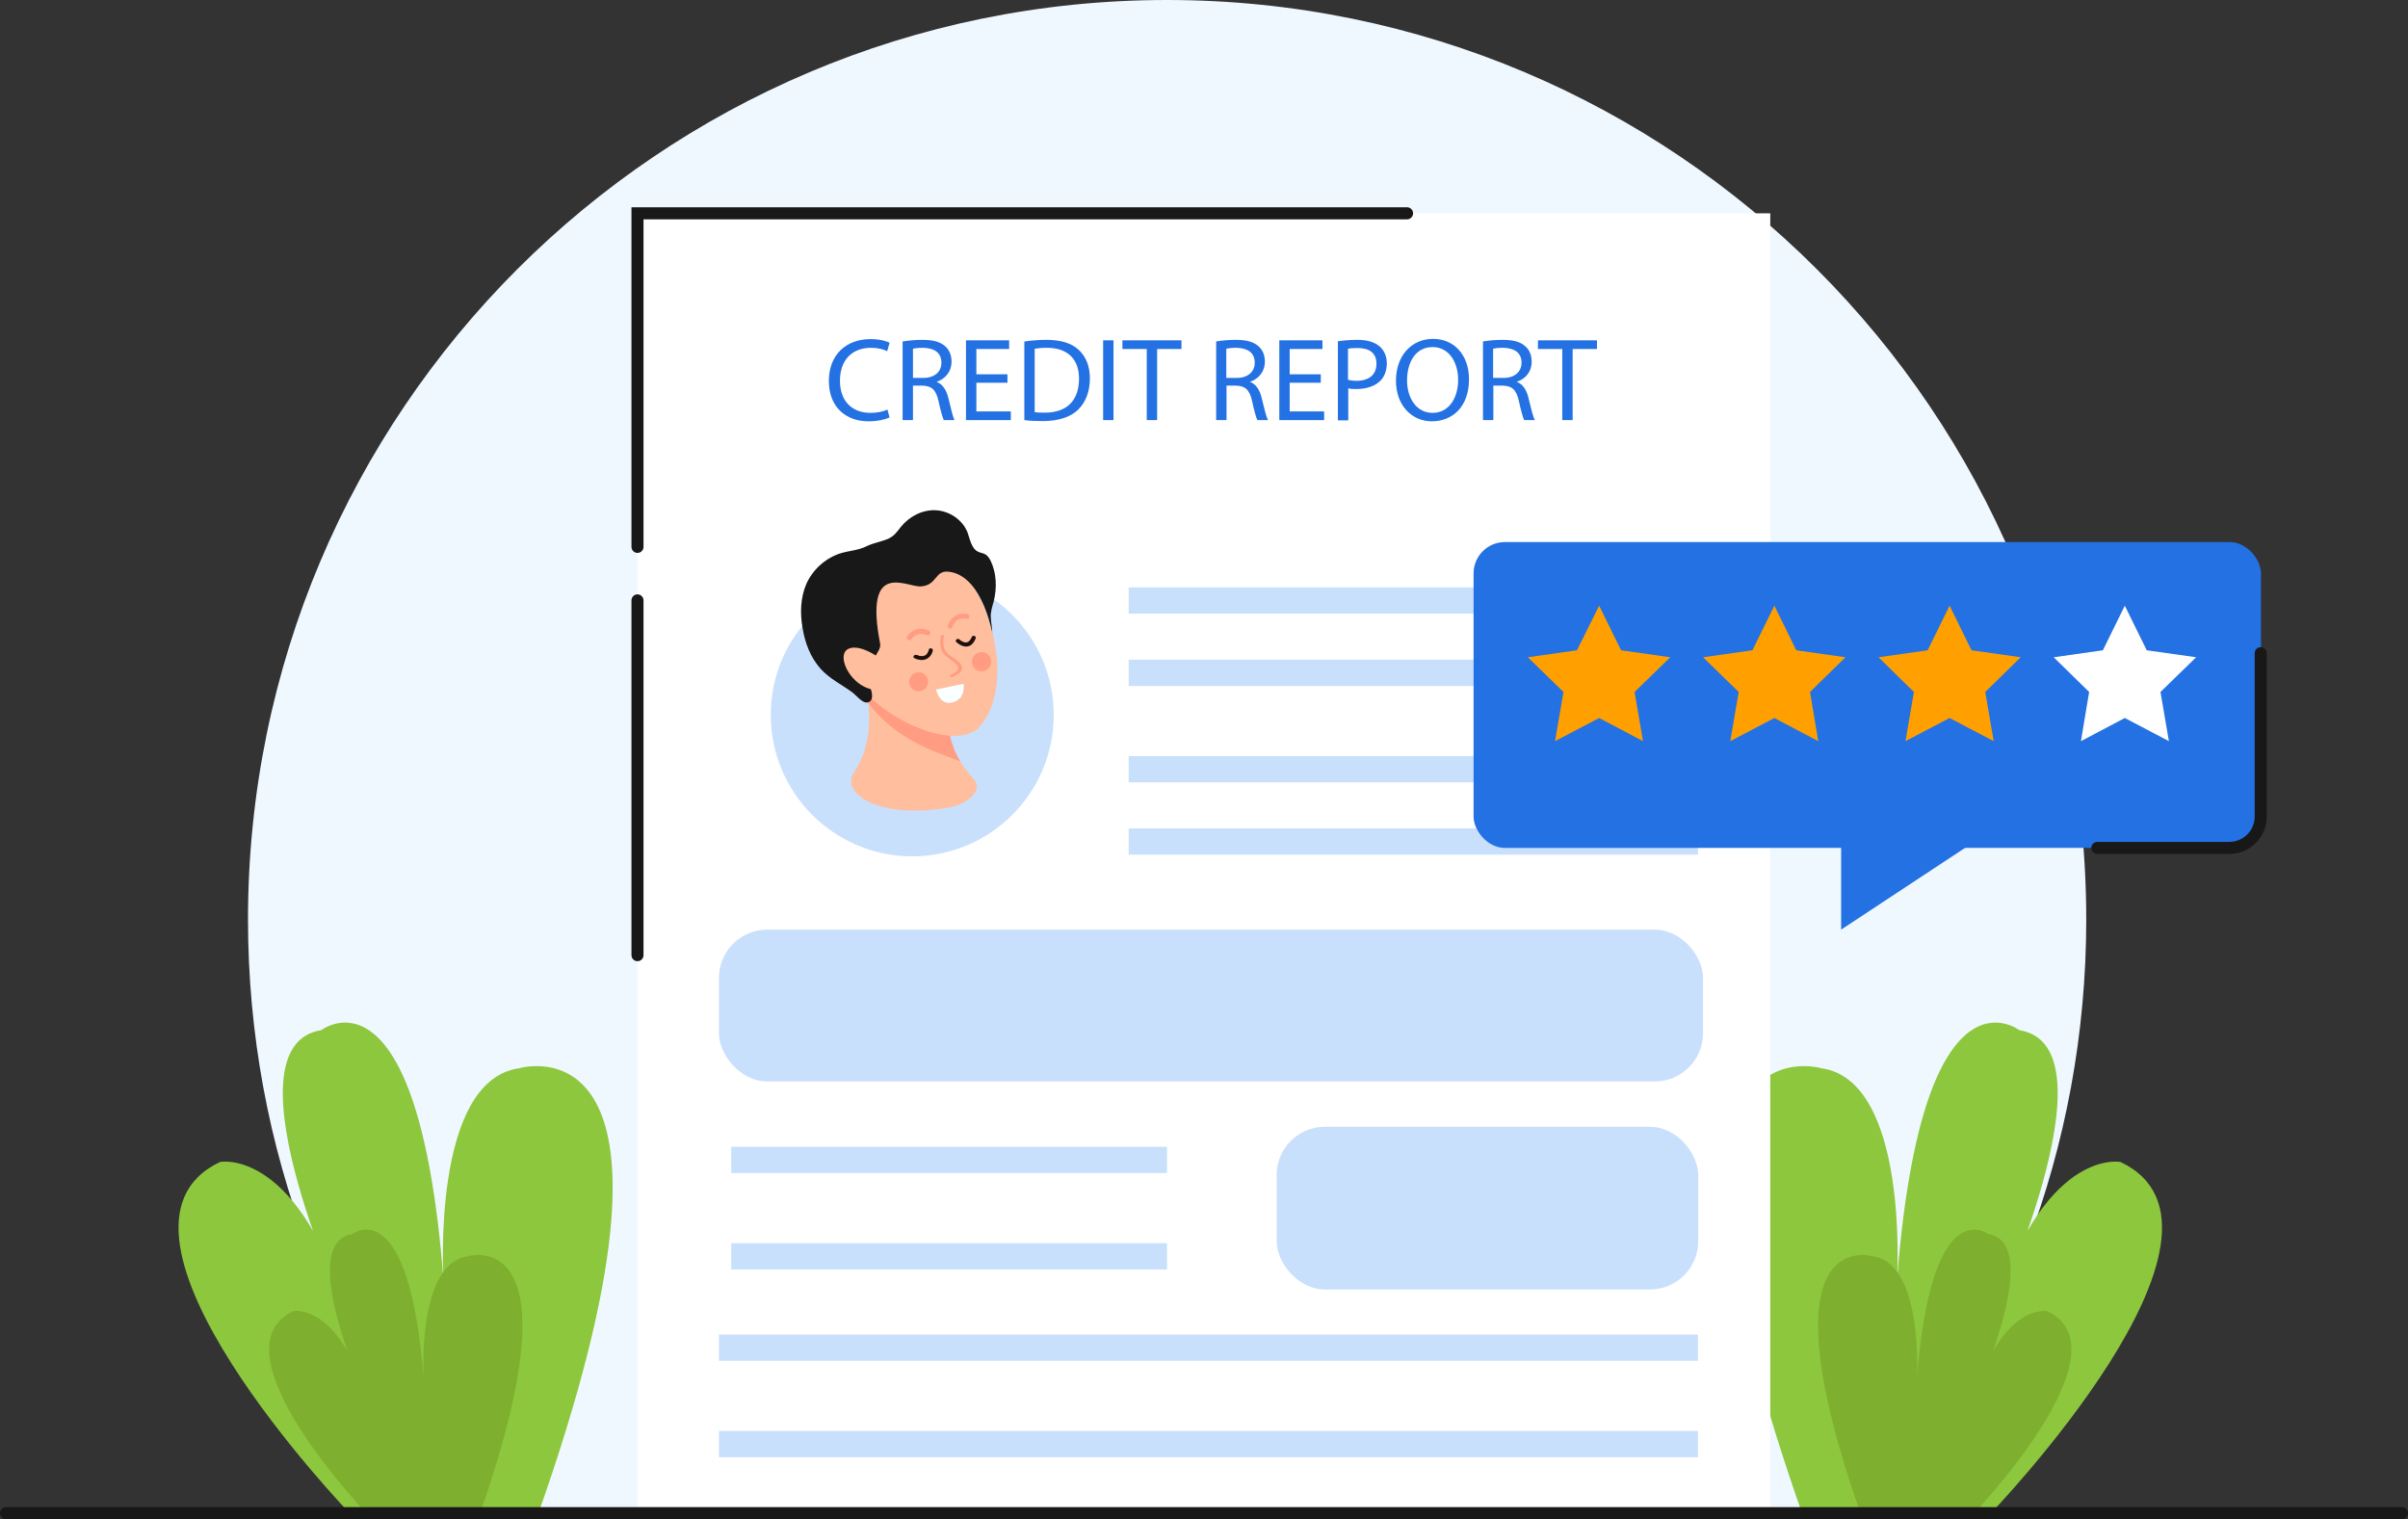 <?xml version="1.0" encoding="utf-8"?>
<svg xmlns="http://www.w3.org/2000/svg" viewBox="0 0 99.91 63.03">
  <rect x="0" y="0" width="99.91" height="63.03" fill="#333333" stroke="none"/>
  <g>
    <g>
      <path d="m86.56,38.15c0,9.51-3.48,18.22-9.24,24.88H19.53c-5.76-6.67-9.24-15.37-9.24-24.88C10.29,17.08,27.36,0,48.42,0s38.14,17.08,38.14,38.15Z" fill="#f0f8ff"/>
      <path d="m82.56,62.83s11.37-11.8,5.42-14.62c0,0-3.32-.65-5.42,6.75,0,0,5.42-11.55,1.22-12.22,0,0-4.02-3.12-5.07,10.35,0,0,.52-8.27-3.15-8.77,0,0-8.22-2.46-.7,18.72l7.7-.2Z" fill="#8dc73e"/>
      <path d="m81.78,62.92s6.63-6.88,3.16-8.52c0,0-1.94-.38-3.16,3.93,0,0,3.16-6.74.71-7.13,0,0-2.35-1.82-2.96,6.03,0,0,.31-4.82-1.84-5.11,0,0-4.79-1.44-.41,10.91l4.49-.12Z" fill="#7eaf2f"/>
      <path d="m14.55,62.83s-11.37-11.8-5.42-14.62c0,0,3.32-.65,5.42,6.75,0,0-5.42-11.55-1.22-12.22,0,0,4.02-3.12,5.07,10.35,0,0-.52-8.27,3.15-8.77,0,0,8.22-2.46.7,18.72l-7.7-.2Z" fill="#8dc73e"/>
      <path d="m15.33,62.92s-6.63-6.88-3.16-8.52c0,0,1.94-.38,3.16,3.93,0,0-3.16-6.74-.71-7.13,0,0,2.35-1.82,2.96,6.03,0,0-.31-4.82,1.84-5.11,0,0,4.79-1.44.41,10.91l-4.49-.12Z" fill="#7eaf2f"/>
      <g>
        <rect fill="#fff" height="54.18" width="47" x="26.45" y="8.85"/>
        <polyline fill="none" points="26.45 22.69 26.45 8.85 58.38 8.85" stroke="#181818" stroke-linecap="round" stroke-miterlimit="10" stroke-width=".5"/>
      </g>
      <g>
        <g>
          <path d="m36.9,17.32c-.16.08-.47.16-.87.16-.93,0-1.64-.59-1.64-1.67s.7-1.74,1.73-1.74c.41,0,.67.09.79.15l-.1.35c-.16-.08-.39-.14-.67-.14-.78,0-1.29.5-1.29,1.37,0,.81.47,1.33,1.27,1.33.26,0,.53-.05.7-.14l.09.34Z" fill="#2371e2"/>
          <path d="m37.44,14.17c.22-.04.53-.07.82-.07.46,0,.75.08.96.27.17.15.26.37.26.63,0,.44-.28.73-.62.84h0c.25.1.41.34.49.68.11.46.19.78.25.91h-.44c-.05-.09-.13-.38-.22-.79-.1-.46-.28-.63-.66-.64h-.4v1.43h-.43v-3.27Zm.43,1.51h.44c.46,0,.75-.25.75-.63,0-.43-.31-.61-.76-.62-.21,0-.35.02-.42.04v1.21Z" fill="#2371e2"/>
          <path d="m41.8,15.88h-1.29v1.19h1.43v.36h-1.86v-3.31h1.79v.36h-1.36v1.05h1.29v.35Z" fill="#2371e2"/>
          <path d="m42.5,14.17c.26-.04.57-.07.91-.07.61,0,1.05.14,1.34.41.29.27.47.65.47,1.19s-.17.98-.48,1.29c-.31.31-.82.48-1.46.48-.3,0-.56-.01-.78-.04v-3.26Zm.43,2.93c.11.02.27.02.43.02.91,0,1.41-.51,1.41-1.41,0-.78-.44-1.28-1.34-1.28-.22,0-.39.02-.5.04v2.61Z" fill="#2371e2"/>
          <path d="m46.2,14.12v3.31h-.43v-3.31h.43Z" fill="#2371e2"/>
          <path d="m47.58,14.48h-1.01v-.36h2.45v.36h-1.01v2.95h-.43v-2.95Z" fill="#2371e2"/>
          <path d="m50.44,14.17c.22-.04.53-.07.82-.07.46,0,.75.08.96.27.17.15.26.37.26.63,0,.44-.28.73-.62.84h0c.26.1.41.34.49.68.11.46.19.78.26.91h-.44c-.05-.09-.13-.38-.22-.79-.1-.46-.28-.63-.66-.64h-.4v1.43h-.43v-3.27Zm.43,1.51h.44c.46,0,.75-.25.75-.63,0-.43-.31-.61-.76-.62-.21,0-.35.02-.42.04v1.21Z" fill="#2371e2"/>
          <path d="m54.8,15.88h-1.29v1.19h1.43v.36h-1.86v-3.31h1.79v.36h-1.36v1.05h1.29v.35Z" fill="#2371e2"/>
          <path d="m55.5,14.16c.21-.03.48-.06.82-.06.42,0,.73.1.93.28.18.16.29.4.29.69s-.09.54-.25.71c-.23.24-.59.36-1.01.36-.13,0-.25,0-.34-.03v1.33h-.43v-3.27Zm.43,1.6c.09.02.21.04.35.04.52,0,.83-.25.83-.71s-.31-.65-.78-.65c-.19,0-.33.01-.4.03v1.29Z" fill="#2371e2"/>
          <path d="m60.95,15.74c0,1.14-.69,1.74-1.54,1.74s-1.49-.68-1.49-1.68c0-1.05.65-1.74,1.54-1.74s1.49.69,1.49,1.67Zm-2.57.05c0,.71.38,1.34,1.06,1.34s1.06-.62,1.06-1.38c0-.66-.34-1.35-1.06-1.35s-1.06.65-1.06,1.38Z" fill="#2371e2"/>
        </g>
        <path d="m61.51,14.17c.22-.04.53-.07.82-.07.46,0,.75.08.96.27.17.15.26.37.26.63,0,.44-.27.73-.62.84h0c.26.1.41.34.49.68.11.46.19.78.26.91h-.44c-.05-.09-.13-.38-.22-.79-.1-.46-.28-.63-.66-.64h-.4v1.43h-.43v-3.27Zm.43,1.51h.44c.46,0,.75-.25.75-.63,0-.43-.31-.61-.76-.62-.21,0-.35.02-.42.04v1.21Z" fill="#2371e2"/>
        <path d="m64.82,14.48h-1.01v-.36h2.45v.36h-1.01v2.95h-.43v-2.95Z" fill="#2371e2"/>
      </g>
      <path d="m43.72,29.66c0,3.24-2.63,5.87-5.87,5.87s-5.87-2.63-5.87-5.87,2.63-5.87,5.87-5.87,5.87,2.63,5.87,5.87Z" fill="#c9e0fc"/>
      <g>
        <path d="m35.58,27.6s3.84.82,3.62,1.14c-.21.31.16.95.17,1.56.01.66.45,1.37,1.04,2.04.41.47-.32,1.03-.98,1.15-2.82.53-4.6-.52-4-1.44,1.34-2.05.14-4.45.14-4.45Z" fill="#ffbe9e"/>
        <path d="m39.38,30.3c0-.61-.38-1.24-.17-1.56.21-.31-3.93-1.2-3.93-1.2,0,0,.63.64.74,1.61,1.15,1.56,2.79,2.04,3.83,2.44-.26-.36-.46-1.05-.47-1.29Z" fill="#ff9c81"/>
        <path d="m39.44,23.18c1.51,1.14,2.8,5.08,1.22,6.96-.87,1.03-4.03-.06-5.51-2.31-.19-.29-.66-1.96.12-3.78.35-.82,2.6-2.06,4.17-.87Z" fill="#ffbe9e"/>
        <path d="m41.19,26.28c0,.24-.34-2.38-1.82-2.56-.6-.07-.47.56-1.16.61-.6.04-2.38-1.15-1.69,2.39.03.17-.13.37-.21.52-.1.19.21.62.2.83,0,.2-.62-.42-.61-.22.02.31.55,1.17.11,1.29-.22.06-.48-.29-.64-.41-.45-.33-.94-.56-1.32-.98-.42-.47-.65-1.07-.75-1.69-.11-.61-.09-1.25.15-1.82.26-.59.77-1.06,1.38-1.27.36-.12.77-.13,1.11-.3.3-.15.63-.19.94-.33.24-.12.33-.27.49-.47.35-.44.9-.73,1.46-.7.56.03,1.1.39,1.31.91.11.3.16.67.44.81.1.05.23.06.32.12.09.06.15.16.2.25.25.52.27,1.13.13,1.69-.06.22-.14.45-.12.68.01.21.06.42.06.63Z" fill="#181818"/>
        <path d="m36.89,27.6s-1.09-.96-1.69-.68c-.6.28.24,1.92,1.48,1.69,1.24-.23.54-.75.21-1.01Z" fill="#ffbe9e"/>
        <g>
          <path d="m38.04,27.17s.03.01.04.02c.05.02.09.03.14.03.19.02.28-.11.32-.27.03-.1.19-.05.16.06-.1.36-.43.46-.76.3-.1-.05,0-.18.1-.13h0Z" fill="#1e100c"/>
          <path d="m39.8,26.53s.1.08.16.1c.19.08.29-.04.36-.2.04-.1.2-.04.16.06-.08.2-.22.37-.46.33-.13-.02-.25-.1-.34-.18-.08-.07.05-.18.13-.11h0Z" fill="#1e100c"/>
          <path d="m40.1,25.67c-.28-.06-.5.08-.59.35-.05.12-.23.04-.18-.08.13-.35.44-.54.81-.46.13.03.09.23-.03.2h0Z" fill="#ff9c81"/>
          <path d="m38.47,26.36c-.25-.13-.5-.05-.67.17-.08.11-.23-.03-.16-.13.22-.3.57-.4.91-.23.12.06.03.24-.09.18h0Z" fill="#ff9c81"/>
          <path d="m39.16,26.39c-.03.18-.04.39.04.56.11.25.41.33.6.53.25.27.05.47-.29.61-.08.03-.14-.07-.05-.1.78-.32-.2-.62-.36-.94-.1-.2-.1-.44-.06-.66.01-.07.15-.06.14.01h0Z" fill="#ff9c81"/>
          <path d="m38.84,28.61s.14.69.69.53c.56-.15.45-.77.45-.77l-1.15.24Z" fill="#faffff"/>
          <path d="m37.76,28.45c.09.2.33.28.52.19.2-.09.28-.33.19-.52-.09-.2-.33-.28-.52-.19-.2.09-.28.33-.19.52Z" fill="#ff9c81"/>
          <path d="m40.94,27.12c-.19-.12-.43-.06-.55.12-.12.19-.06.43.12.55.19.12.43.06.55-.12.12-.19.06-.43-.12-.55Z" fill="#ff9c81"/>
        </g>
      </g>
      <rect fill="#c9e0fc" height="1.09" width="23.62" x="46.83" y="24.37"/>
      <rect fill="#c9e0fc" height="1.09" width="23.62" x="46.83" y="27.37"/>
      <rect fill="#c9e0fc" height="1.09" width="23.62" x="46.83" y="31.37"/>
      <rect fill="#c9e0fc" height="1.09" width="23.62" x="46.83" y="34.37"/>
      <rect fill="#c9e0fc" height="1.09" width="40.62" x="29.83" y="55.37"/>
      <rect fill="#c9e0fc" height="1.09" width="40.62" x="29.83" y="59.37"/>
      <rect fill="#c9e0fc" height="1.09" width="18.08" x="30.34" y="47.58"/>
      <rect fill="#c9e0fc" height="1.09" width="18.08" x="30.34" y="51.58"/>
      <g>
        <g>
          <rect fill="#2371e2" height="12.69" rx="1.3" ry="1.3" transform="rotate(180 77.47 28.83)" width="32.67" x="61.13" y="22.48"/>
          <path d="m87.02,35.18h5.48c.72,0,1.3-.59,1.3-1.3v-6.78" fill="none" stroke="#181818" stroke-linecap="round" stroke-miterlimit="10" stroke-width=".5"/>
        </g>
        <polygon fill="#2371e2" points="76.39 34.58 76.39 38.57 82.44 34.58 76.39 34.58"/>
        <polygon fill="#ffa000" points="66.35 25.13 67.26 26.98 69.3 27.27 67.82 28.71 68.17 30.75 66.35 29.79 64.52 30.75 64.87 28.71 63.39 27.27 65.43 26.98 66.35 25.13"/>
        <polygon fill="#ffa000" points="73.62 25.13 74.53 26.98 76.57 27.27 75.1 28.71 75.44 30.75 73.62 29.79 71.79 30.75 72.14 28.71 70.66 27.27 72.71 26.98 73.62 25.13"/>
        <polygon fill="#ffa000" points="80.89 25.13 81.8 26.98 83.84 27.27 82.37 28.71 82.72 30.75 80.89 29.79 79.06 30.75 79.41 28.71 77.94 27.27 79.98 26.98 80.89 25.13"/>
        <polygon fill="#fff" points="88.16 25.13 89.07 26.98 91.12 27.27 89.64 28.71 89.99 30.75 88.16 29.79 86.34 30.75 86.68 28.71 85.21 27.27 87.25 26.98 88.16 25.13"/>
      </g>
      <rect fill="#c9e0fc" height="6.3" rx="2" ry="2" width="40.83" x="29.83" y="38.57"/>
      <rect fill="#c9e0fc" height="6.75" rx="2" ry="2" width="17.49" x="52.97" y="46.75"/>
      <line fill="none" stroke="#181818" stroke-linecap="round" stroke-miterlimit="10" stroke-width=".5" x1="99.66" x2=".25" y1="62.78" y2="62.78"/>
      <line fill="none" stroke="#181818" stroke-linecap="round" stroke-miterlimit="10" stroke-width=".5" x1="26.45" x2="26.45" y1="24.91" y2="39.63"/>
    </g>
  </g>
</svg>
